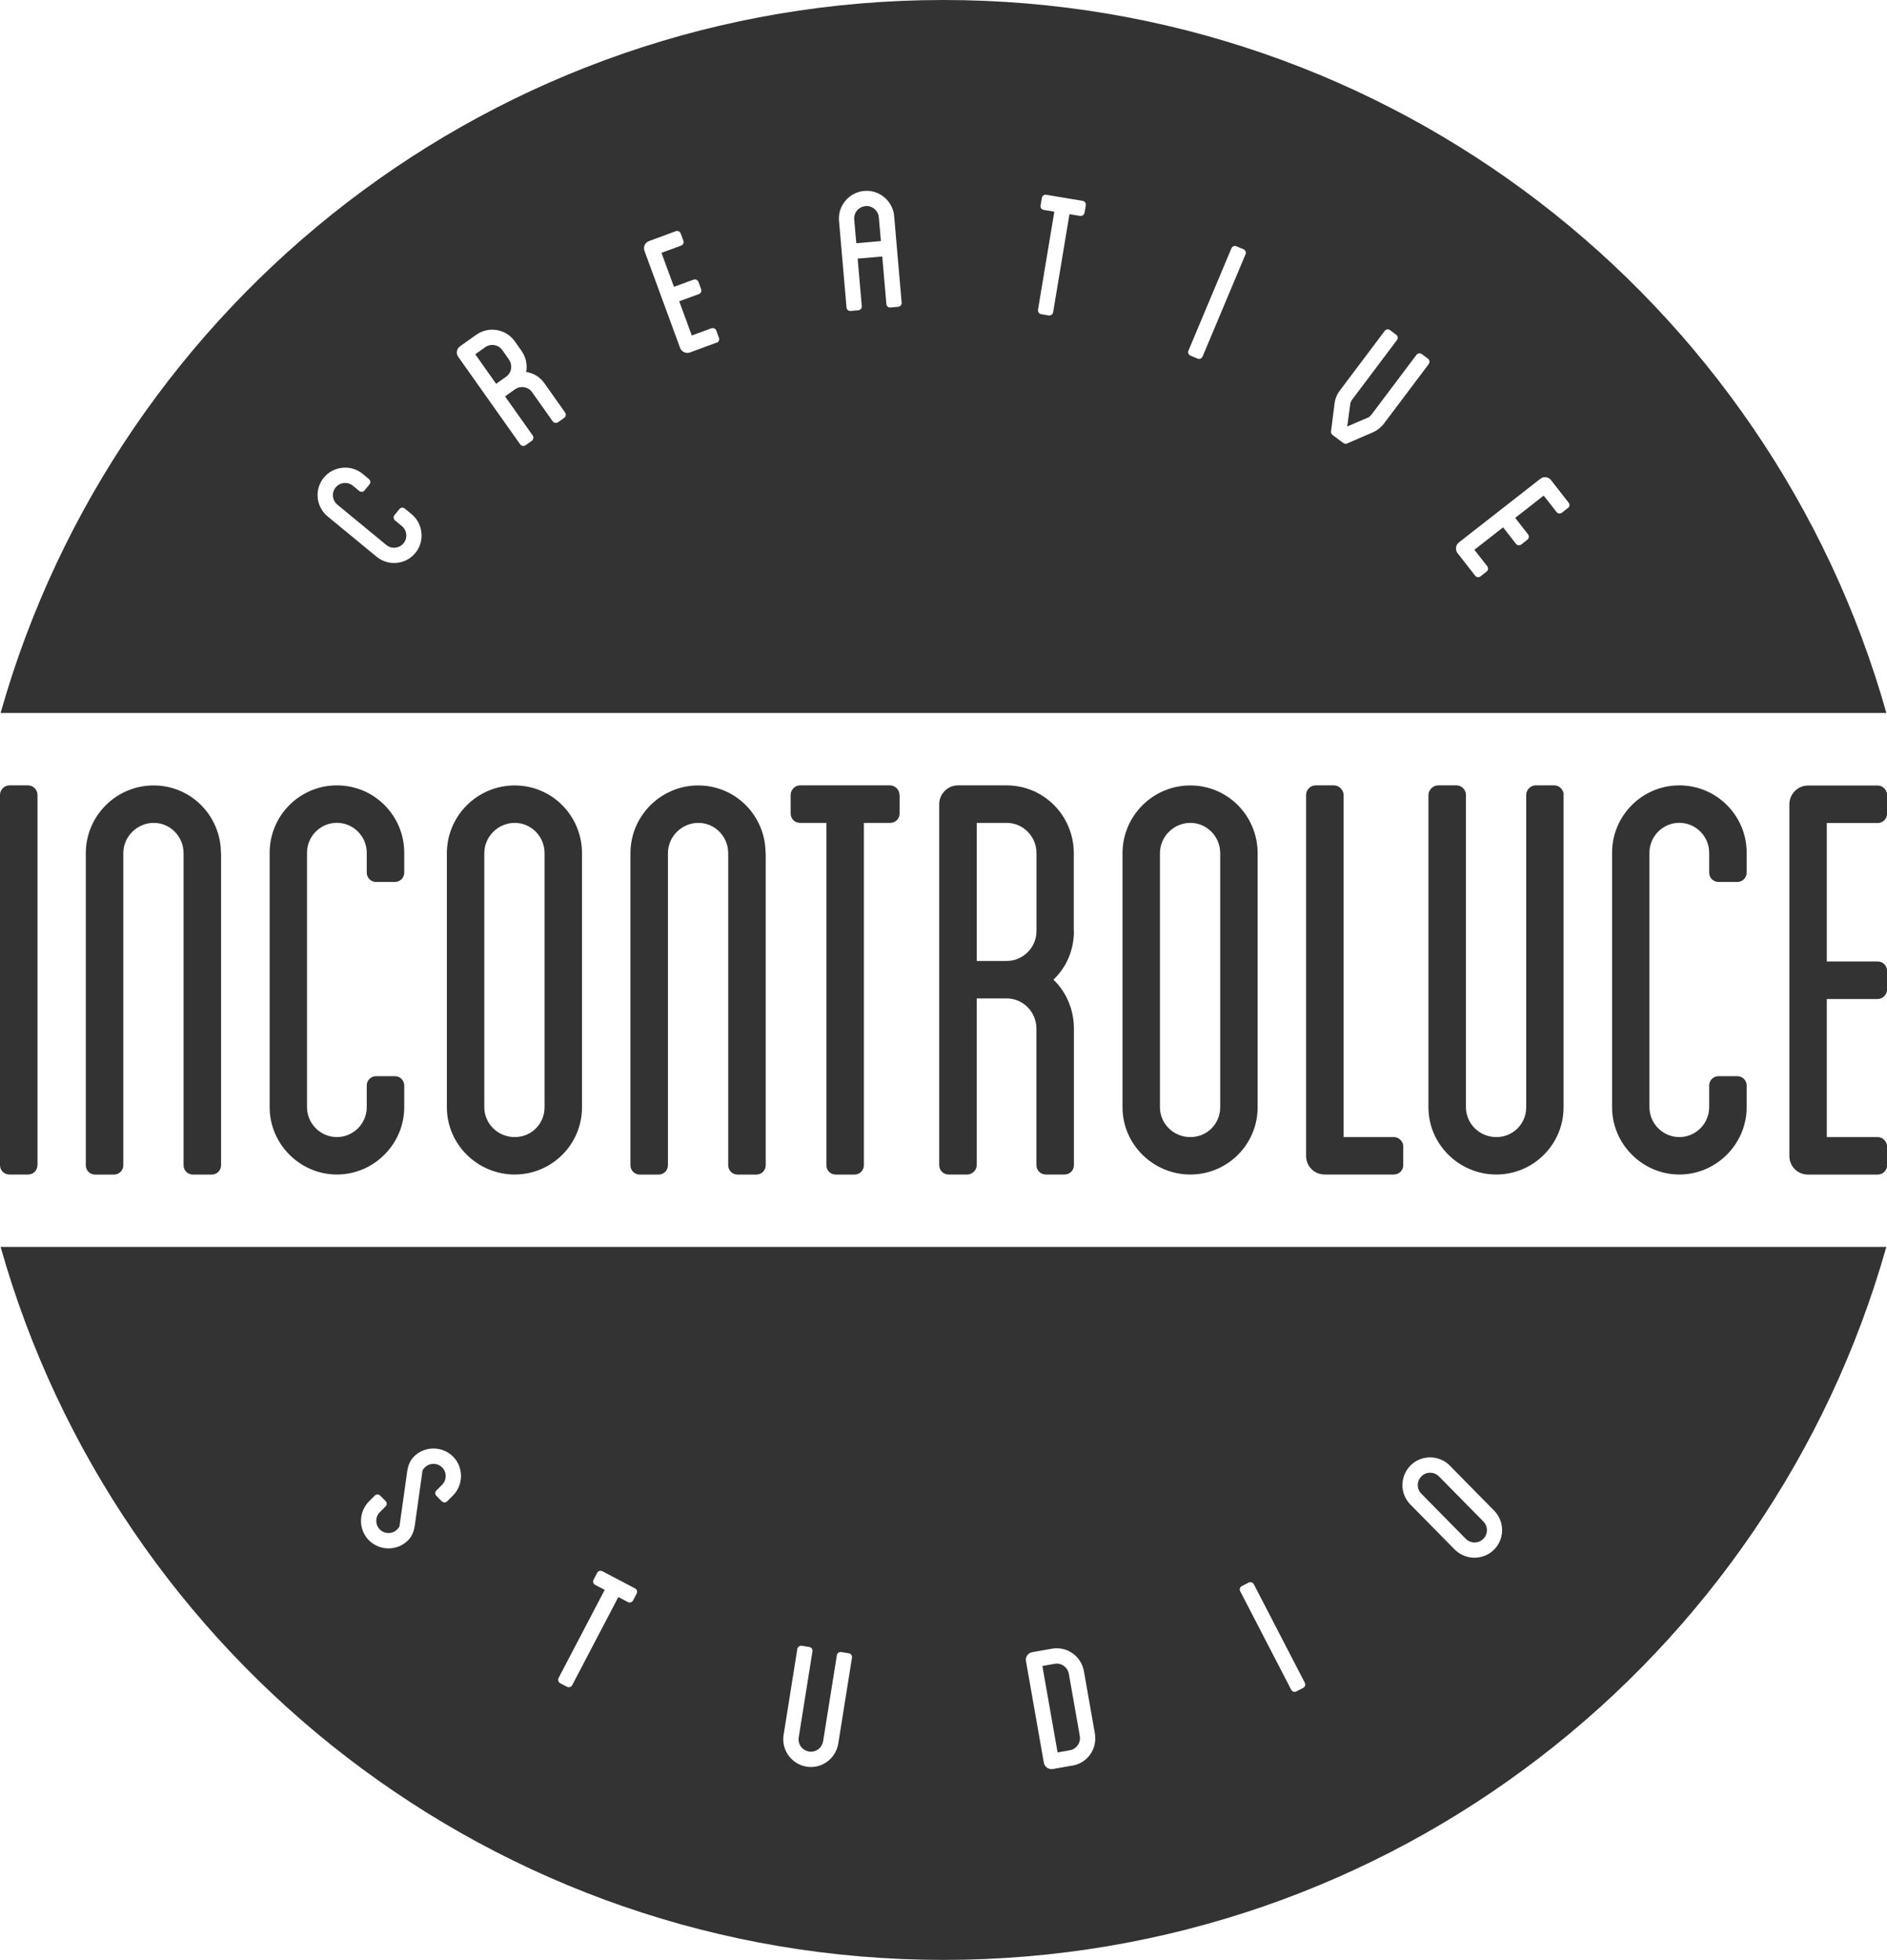<?xml version="1.0" encoding="UTF-8"?> <svg xmlns="http://www.w3.org/2000/svg" id="Livello_1" data-name="Livello 1" viewBox="0 0 279.29 290"><defs><style> .cls-1 { fill: #333; } </style></defs><g><path class="cls-1" d="M5.54,172.4c0,.78-.61,1.39-1.39,1.39H1.39c-.78,0-1.39-.61-1.39-1.39v-54.8c0-.69,.61-1.39,1.39-1.39h2.77c.78,0,1.39,.69,1.39,1.39v54.8Z"></path><path class="cls-1" d="M32.72,126.26v46.15c0,.78-.61,1.39-1.39,1.39h-2.77c-.78,0-1.39-.61-1.39-1.39v-46.15c0-2.51-1.99-4.5-4.42-4.5s-4.5,1.99-4.5,4.5v46.15c0,.78-.61,1.39-1.39,1.39h-2.77c-.78,0-1.39-.61-1.39-1.39v-46.15c0-5.54,4.5-10.04,10.04-10.04s9.96,4.5,9.96,10.04Z"></path><path class="cls-1" d="M54.28,129.11v-2.94c0-2.42-1.99-4.42-4.42-4.42s-4.42,1.99-4.42,4.42v37.66c0,2.42,1.99,4.42,4.42,4.42s4.42-1.99,4.42-4.42v-3.2c0-.78,.61-1.39,1.39-1.39h2.77c.78,0,1.39,.61,1.39,1.39v3.2c0,5.45-4.5,9.96-9.96,9.96s-9.96-4.5-9.96-9.96v-37.66c0-5.45,4.42-9.96,9.96-9.96s9.96,4.5,9.96,9.96v2.94c0,.78-.61,1.39-1.39,1.39h-2.77c-.78,0-1.39-.61-1.39-1.39Z"></path><path class="cls-1" d="M86.14,126.26v37.57c0,5.54-4.5,9.96-9.96,9.96s-10.04-4.42-10.04-9.96v-37.57c0-5.54,4.5-10.04,10.04-10.04s9.96,4.5,9.96,10.04Zm-5.54,0c0-2.51-1.99-4.5-4.42-4.5s-4.5,1.99-4.5,4.5v37.57c0,2.42,1.99,4.42,4.5,4.42s4.42-1.99,4.42-4.42v-37.57Z"></path><path class="cls-1" d="M113.33,126.26v46.15c0,.78-.61,1.39-1.39,1.39h-2.77c-.78,0-1.39-.61-1.39-1.39v-46.15c0-2.51-1.99-4.5-4.42-4.5s-4.5,1.99-4.5,4.5v46.15c0,.78-.61,1.39-1.39,1.39h-2.77c-.78,0-1.39-.61-1.39-1.39v-46.15c0-5.54,4.5-10.04,10.04-10.04s9.96,4.5,9.96,10.04Z"></path><path class="cls-1" d="M133.15,117.6v2.77c0,.78-.61,1.39-1.39,1.39h-3.9v50.65c0,.78-.61,1.39-1.39,1.39h-2.77c-.78,0-1.39-.61-1.39-1.39v-50.65h-3.9c-.78,0-1.39-.61-1.39-1.39v-2.77c0-.69,.61-1.39,1.39-1.39h13.33c.78,0,1.39,.69,1.39,1.39Z"></path><path class="cls-1" d="M158.95,137.77c0,2.86-1.13,5.37-3.03,7.19,1.9,1.82,3.03,4.42,3.03,7.27v20.17c0,.78-.61,1.39-1.39,1.39h-2.77c-.78,0-1.39-.61-1.39-1.39v-20.17c0-2.51-1.99-4.5-4.42-4.5h-4.42v24.67c0,.78-.69,1.39-1.39,1.39h-2.77c-.78,0-1.39-.61-1.39-1.39v-53.42c0-1.47,1.21-2.77,2.77-2.77h7.19c5.54,0,9.96,4.5,9.96,10.04v11.51Zm-5.54-11.51c0-2.51-1.99-4.5-4.42-4.5h-4.42v20.43h4.42c2.42,0,4.42-1.99,4.42-4.42v-11.51Z"></path><path class="cls-1" d="M186.14,126.26v37.57c0,5.54-4.5,9.96-9.96,9.96s-10.04-4.42-10.04-9.96v-37.57c0-5.54,4.5-10.04,10.04-10.04s9.96,4.5,9.96,10.04Zm-5.54,0c0-2.51-1.99-4.5-4.42-4.5s-4.5,1.99-4.5,4.5v37.57c0,2.42,1.99,4.42,4.5,4.42s4.42-1.99,4.42-4.42v-37.57Z"></path><path class="cls-1" d="M207.69,169.63v2.77c0,.78-.61,1.39-1.39,1.39h-10.22c-1.56,0-2.77-1.21-2.77-2.77v-53.42c0-.69,.61-1.39,1.39-1.39h2.77c.69,0,1.39,.69,1.39,1.39v50.65h7.45c.78,0,1.39,.69,1.39,1.39Z"></path><path class="cls-1" d="M231.42,117.6v46.23c0,5.54-4.5,9.96-9.96,9.96s-10.04-4.42-10.04-9.96v-46.23c0-.69,.69-1.39,1.39-1.39h2.77c.78,0,1.39,.69,1.39,1.39v46.23c0,2.42,1.99,4.42,4.5,4.42s4.42-1.99,4.42-4.42v-46.23c0-.69,.61-1.39,1.39-1.39h2.77c.78,0,1.39,.69,1.39,1.39Z"></path><path class="cls-1" d="M252.97,129.11v-2.94c0-2.42-1.99-4.42-4.42-4.42s-4.42,1.99-4.42,4.42v37.66c0,2.42,1.99,4.42,4.42,4.42s4.42-1.99,4.42-4.42v-3.2c0-.78,.61-1.39,1.39-1.39h2.77c.78,0,1.39,.61,1.39,1.39v3.2c0,5.45-4.5,9.96-9.96,9.96s-9.96-4.5-9.96-9.96v-37.66c0-5.45,4.42-9.96,9.96-9.96s9.96,4.5,9.96,9.96v2.94c0,.78-.61,1.39-1.39,1.39h-2.77c-.78,0-1.39-.61-1.39-1.39Z"></path><path class="cls-1" d="M270.38,121.75v20.52h7.53c.78,0,1.39,.61,1.39,1.39v2.77c0,.69-.61,1.39-1.39,1.39h-7.53v20.43h7.53c.78,0,1.39,.69,1.39,1.39v2.77c0,.78-.61,1.39-1.39,1.39h-10.3c-1.56,0-2.77-1.21-2.77-2.77v-52.03c0-1.47,1.21-2.77,2.77-2.77h10.3c.78,0,1.39,.69,1.39,1.39v2.77c0,.78-.61,1.39-1.39,1.39h-7.53Z"></path></g><g><path class="cls-1" d="M74.34,51.8c-.57-.81-1.71-1-2.52-.43l-1.48,1.05,3.09,4.37,1.48-1.05c.81-.57,1-1.71,.41-2.55l-.98-1.39Z"></path><path class="cls-1" d="M128.11,30.5c-1.02,.09-1.77,.97-1.68,1.96l.31,3.53,3.64-.32-.31-3.53c-.09-.99-.97-1.73-1.96-1.65Z"></path><path class="cls-1" d="M139.65,0C73.26,0,17.29,44.62,.09,105.5H279.2C262,44.62,206.03,0,139.65,0ZM61.48,81.82c-1.44,1.75-4.02,1.98-5.74,.56l-7.25-5.97c-1.72-1.42-2-3.99-.56-5.74,1.42-1.72,4.02-1.98,5.74-.56l.93,.77c.25,.2,.28,.55,.08,.8l-.72,.88c-.2,.25-.55,.28-.8,.08l-.93-.77c-.77-.63-1.91-.52-2.55,.25-.63,.77-.52,1.91,.25,2.55l7.25,5.97c.77,.63,1.91,.52,2.55-.25,.63-.77,.52-1.91-.25-2.55l-1.01-.83c-.25-.2-.28-.55-.08-.8l.72-.88c.2-.25,.55-.28,.8-.08l1.01,.83c1.72,1.42,1.98,4.02,.56,5.74Zm22.04-20l-.93,.66c-.26,.18-.63,.1-.79-.14l-3.05-4.31c-.57-.81-1.71-1-2.52-.43l-1.48,1.05,4.1,5.79c.16,.23,.1,.63-.14,.79l-.93,.66c-.26,.18-.63,.1-.79-.14l-9.16-12.94c-.37-.52-.25-1.21,.27-1.58l2.4-1.7c1.85-1.31,4.39-.85,5.69,.97l.98,1.39c.68,.96,.91,2.09,.71,3.15,1.07,.16,2.04,.73,2.71,1.69l3.05,4.31c.16,.23,.13,.61-.14,.79Zm22.56-11.13l-3.96,1.46c-.6,.22-1.25-.11-1.46-.67l-5.27-14.35c-.22-.6,.08-1.24,.67-1.46l3.96-1.46c.3-.11,.62,.04,.73,.34l.39,1.07c.11,.3-.04,.62-.34,.73l-2.9,1.06,1.85,5.03,2.9-1.06c.3-.11,.62,.04,.73,.34l.39,1.07c.11,.3-.04,.62-.34,.73l-2.9,1.06,1.86,5.06,2.9-1.06c.3-.11,.62,.04,.73,.34l.39,1.07c.11,.3-.04,.62-.34,.73Zm26.85-5.29l-1.13,.1c-.32,.03-.59-.2-.61-.52l-.61-7.03-3.64,.32,.61,7.03c.03,.32-.2,.59-.52,.61l-1.13,.1c-.32,.03-.59-.2-.61-.52l-1.11-12.82c-.19-2.23,1.48-4.22,3.74-4.42,2.23-.19,4.22,1.48,4.42,3.71l1.11,12.82c.03,.32-.2,.59-.52,.61Zm27.58-13.92c-.05,.31-.34,.52-.65,.47l-1.57-.26-2.42,14.52c-.05,.28-.34,.52-.65,.47l-1.12-.19c-.31-.05-.51-.37-.47-.65l2.42-14.52-1.57-.26c-.32-.05-.52-.34-.47-.65l.19-1.12c.05-.31,.34-.52,.65-.47l5.39,.9c.31,.05,.52,.34,.47,.65l-.19,1.12Zm23.84,6.14l-6.36,15.14c-.12,.29-.45,.43-.74,.3l-1.05-.44c-.29-.12-.43-.45-.3-.74l6.36-15.14c.12-.29,.45-.43,.74-.3l1.05,.44c.26,.11,.43,.45,.3,.74Zm27.12,16.24l-6.63,8.81c-.49,.65-1.16,1.13-1.9,1.41l-3.55,1.54c-.19,.08-.4,.06-.57-.07l-1.59-1.19c-.17-.13-.25-.32-.23-.53l.49-3.84c.06-.79,.33-1.57,.83-2.22l6.63-8.81c.19-.26,.54-.3,.79-.11l.91,.68c.25,.19,.3,.54,.11,.79l-6.63,8.81c-.13,.17-.21,.33-.26,.52l-.47,3.46,3.22-1.39c.13-.12,.27-.24,.4-.41l6.63-8.81c.19-.25,.57-.28,.79-.11l.91,.68c.25,.19,.3,.54,.11,.79Zm20.6,21.3l-.89,.7c-.25,.2-.6,.15-.8-.1l-1.9-2.43-4.22,3.3,1.9,2.43c.2,.25,.15,.6-.1,.8l-.89,.7c-.25,.2-.6,.15-.8-.1l-1.9-2.43-4.25,3.32,1.9,2.43c.2,.25,.15,.6-.1,.8l-.89,.7c-.25,.2-.6,.15-.8-.1l-2.6-3.33c-.39-.5-.28-1.22,.2-1.59l12.05-9.41c.5-.39,1.2-.31,1.59,.2l2.6,3.33c.2,.25,.15,.6-.1,.8Z"></path></g><g><path class="cls-1" d="M158.2,247.69c-.18-1.01-1.12-1.68-2.1-1.5l-1.82,.32,2.25,12.79,1.82-.32c.98-.17,1.64-1.12,1.47-2.1l-1.62-9.19Z"></path><path class="cls-1" d="M212.96,218.45c-.7-.71-1.85-.72-2.56-.02-.73,.72-.74,1.88-.04,2.58l6.57,6.67c.72,.73,1.88,.74,2.61,.02,.71-.7,.72-1.85,0-2.58l-6.57-6.67Z"></path><path class="cls-1" d="M.09,184.5c17.2,60.88,73.16,105.5,139.55,105.5s122.35-44.62,139.55-105.5H.09Zm66.95,36.79l-.85,.85c-.23,.23-.58,.22-.8,0l-.8-.8c-.23-.23-.22-.58,0-.8l.85-.85c.7-.7,.71-1.85,0-2.56-.7-.7-1.85-.71-2.56,0q-.33,.33-.35,.5l-1.14,8.1q-.2,1.4-1.01,2.2c-1.58,1.58-4.19,1.57-5.77-.01-1.58-1.58-1.57-4.19,.01-5.77l.85-.85c.23-.23,.58-.22,.8,0l.8,.8c.23,.23,.22,.58,0,.8l-.85,.85c-.7,.7-.71,1.85,0,2.56,.7,.7,1.85,.71,2.56,0q.33-.33,.35-.5l1.14-8.1q.2-1.4,1.01-2.2c1.58-1.58,4.19-1.57,5.77,.01,1.58,1.58,1.57,4.19-.01,5.77Zm27.19,14.51l-.53,1.01c-.15,.28-.48,.39-.77,.24l-1.41-.74-6.83,13.04c-.13,.25-.48,.39-.77,.24l-1.01-.53c-.28-.15-.37-.51-.24-.77l6.83-13.04-1.41-.74c-.28-.15-.39-.48-.24-.77l.53-1.01c.15-.28,.48-.39,.77-.24l4.84,2.54c.28,.15,.39,.48,.24,.77Zm29.84,22.19c-.36,2.24-2.47,3.77-4.68,3.42-2.24-.36-3.77-2.47-3.41-4.71l2.03-12.71c.05-.32,.37-.52,.65-.47l1.12,.18c.31,.05,.52,.33,.47,.65l-2.03,12.71c-.16,1.02,.51,1.95,1.53,2.11,.98,.16,1.91-.52,2.08-1.54l2.03-12.71c.05-.32,.33-.52,.65-.47l1.12,.18c.31,.05,.52,.33,.47,.65l-2.03,12.71Zm34.67,3.25l-2.93,.52c-.59,.1-1.21-.33-1.31-.92l-2.65-15.06c-.11-.63,.33-1.21,.92-1.31l2.93-.52c2.24-.39,4.34,1.11,4.73,3.35l1.62,9.19c.39,2.24-1.07,4.37-3.3,4.76Zm34.15-11.49l-1.01,.52c-.28,.15-.62,.04-.77-.24l-7.55-14.58c-.15-.28-.04-.62,.24-.76l1.01-.52c.25-.13,.62-.04,.76,.24l7.55,14.58c.15,.28,.04,.62-.24,.76Zm28.23-20.44c-1.62,1.59-4.22,1.57-5.82-.04l-6.57-6.67c-1.57-1.59-1.55-4.2,.07-5.79,1.59-1.57,4.2-1.55,5.77,.04l6.57,6.67c1.59,1.62,1.57,4.22-.02,5.79Z"></path></g></svg> 